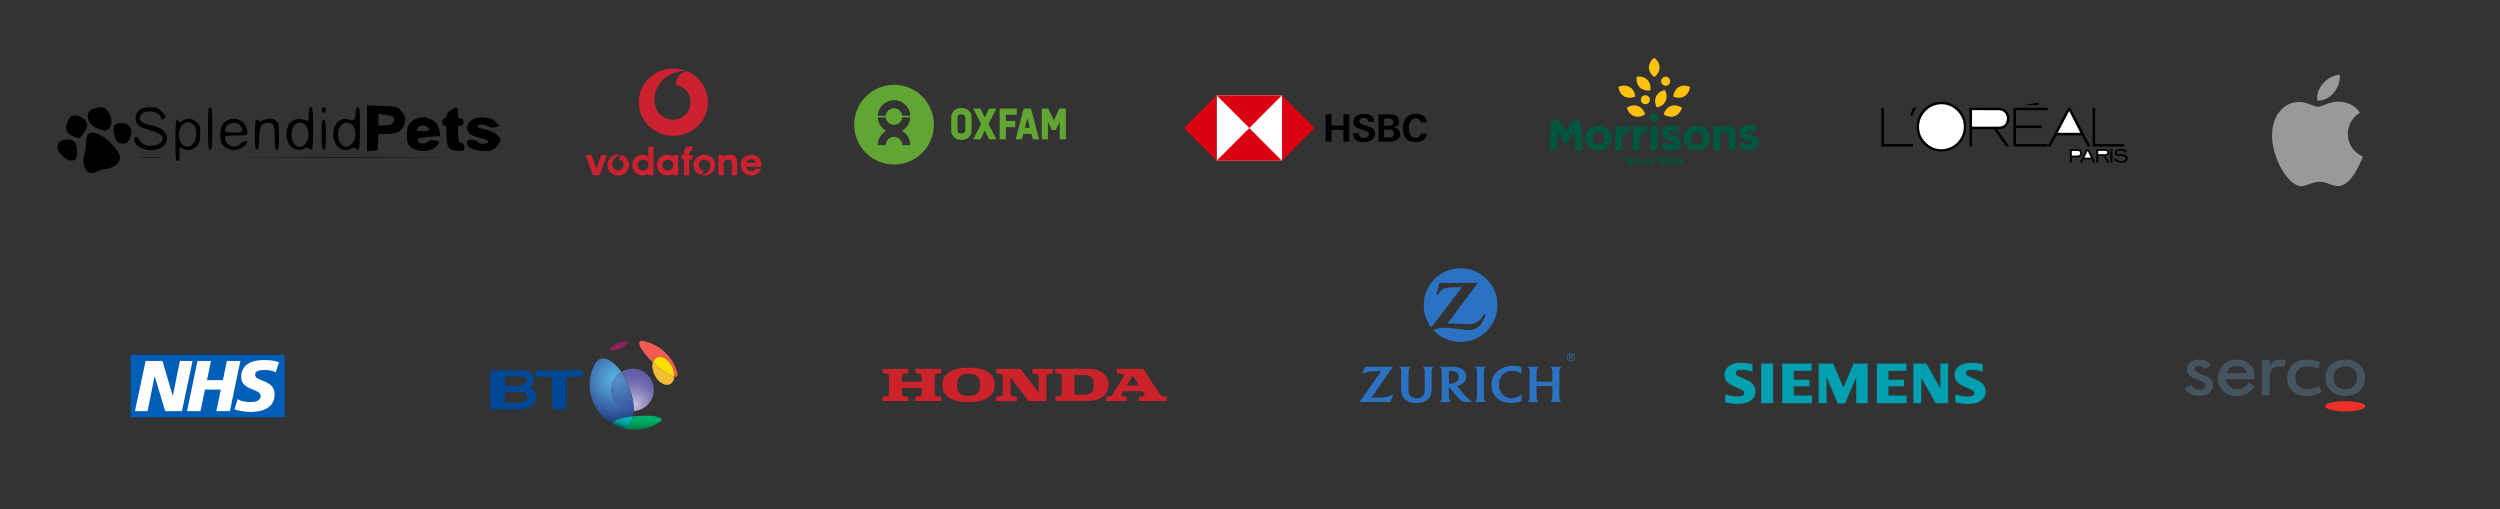 <?xml version="1.0" encoding="UTF-8"?>
<svg id="Layer_1" data-name="Layer 1" xmlns="http://www.w3.org/2000/svg" xmlns:xlink="http://www.w3.org/1999/xlink" viewBox="0 0 880.63 179.34">
  <rect x="0" y="0" width="880.63" height="179.34" fill="#333333" stroke="none"/>
  <defs>
    <style>
      .cls-1, .cls-2, .cls-3, .cls-4, .cls-5, .cls-6, .cls-7, .cls-8, .cls-9, .cls-10, .cls-11, .cls-12, .cls-13, .cls-14, .cls-15, .cls-16, .cls-17, .cls-18, .cls-19, .cls-20, .cls-21, .cls-22, .cls-23, .cls-24, .cls-25, .cls-26, .cls-27 {
        stroke-width: 0px;
      }

      .cls-1, .cls-5, .cls-11, .cls-14, .cls-22 {
        fill-rule: evenodd;
      }

      .cls-1, .cls-23 {
        fill: #fff;
      }

      .cls-2 {
        fill: url(#linear-gradient);
      }

      .cls-3 {
        fill: #61a533;
      }

      .cls-4, .cls-14 {
        fill: #000;
      }

      .cls-5 {
        fill: #cc2131;
      }

      .cls-6 {
        fill: url(#linear-gradient-5);
      }

      .cls-7 {
        fill: none;
      }

      .cls-8 {
        fill: #db0011;
      }

      .cls-9 {
        fill: #999;
      }

      .cls-10 {
        fill: #004896;
      }

      .cls-11 {
        fill: #00a0b0;
      }

      .cls-12 {
        fill: url(#linear-gradient-2);
      }

      .cls-13 {
        fill: #005eb8;
      }

      .cls-15 {
        fill: url(#radial-gradient-2);
      }

      .cls-16 {
        fill: url(#linear-gradient-3);
      }

      .cls-17 {
        fill: #00563f;
      }

      .cls-18 {
        fill: #455560;
      }

      .cls-19 {
        fill: url(#radial-gradient);
      }

      .cls-20 {
        fill: #ffc20e;
      }

      .cls-21 {
        fill: #ee3124;
      }

      .cls-22 {
        fill: #cc2229;
      }

      .cls-24 {
        fill: url(#radial-gradient-3);
      }

      .cls-25 {
        fill: url(#linear-gradient-4);
      }

      .cls-26 {
        fill: url(#radial-gradient-4);
      }

      .cls-27 {
        fill: #2b73c2;
      }
    </style>
    <linearGradient id="linear-gradient" x1="-16656.72" y1="1799.1" x2="-16654.59" y2="1799.1" gradientTransform="translate(50224.98 5519.17) scale(3 -3)" gradientUnits="userSpaceOnUse">
      <stop offset="0" stop-color="#90215c"/>
      <stop offset="0" stop-color="#96215f"/>
      <stop offset="0" stop-color="#b11f6b"/>
      <stop offset="0" stop-color="#c71d76"/>
      <stop offset="0" stop-color="#d81c7d"/>
      <stop offset="0" stop-color="#e31c83"/>
      <stop offset=".02" stop-color="#ea1b86"/>
      <stop offset=".04" stop-color="#ec1b87"/>
      <stop offset=".44" stop-color="#ec3a94"/>
    </linearGradient>
    <radialGradient id="radial-gradient" cx="-11556.73" cy="3339.07" fx="-11556.73" fy="3339.07" r="1.32" gradientTransform="translate(55113.87 15985.89) scale(4.75 -4.75)" gradientUnits="userSpaceOnUse">
      <stop offset="0" stop-color="#fff698"/>
      <stop offset=".05" stop-color="#fff383"/>
      <stop offset=".17" stop-color="#ffec5b"/>
      <stop offset=".28" stop-color="#ffe73a"/>
      <stop offset=".41" stop-color="#ffe221"/>
      <stop offset=".53" stop-color="#ffdf0e"/>
      <stop offset=".66" stop-color="#ffde04"/>
      <stop offset=".81" stop-color="#fd0"/>
      <stop offset="1" stop-color="#f2be38"/>
    </radialGradient>
    <linearGradient id="linear-gradient-2" x1="-16651.66" y1="1796.67" x2="-16649.14" y2="1796.67" gradientTransform="translate(50224.98 5519.17) scale(3 -3)" gradientUnits="userSpaceOnUse">
      <stop offset="0" stop-color="#fd0"/>
      <stop offset=".18" stop-color="#fdd804"/>
      <stop offset=".4" stop-color="#f8c910"/>
      <stop offset=".64" stop-color="#efb125"/>
      <stop offset=".88" stop-color="#e38f41"/>
      <stop offset="1" stop-color="#dd7d50"/>
    </linearGradient>
    <linearGradient id="linear-gradient-3" x1="-16661.92" y1="1801.79" x2="-16660.67" y2="1803.95" gradientTransform="translate(50224.98 5519.17) scale(3 -3)" gradientUnits="userSpaceOnUse">
      <stop offset="0" stop-color="#f05b52"/>
      <stop offset=".21" stop-color="#e84d48"/>
      <stop offset=".71" stop-color="#d72f32"/>
      <stop offset="1" stop-color="#d1232a"/>
    </linearGradient>
    <radialGradient id="radial-gradient-2" cx="-724.36" cy="1390.47" fx="-724.36" fy="1390.47" r=".44" gradientTransform="translate(18795.91 35794.3) scale(25.64 -25.64)" gradientUnits="userSpaceOnUse">
      <stop offset="0" stop-color="#ccc4e1"/>
      <stop offset=".13" stop-color="#b6aed5"/>
      <stop offset=".39" stop-color="#928cc1"/>
      <stop offset=".62" stop-color="#7873b3"/>
      <stop offset=".83" stop-color="#6863aa"/>
      <stop offset="1" stop-color="#635ea7"/>
      <stop offset="1" stop-color="#635ea7"/>
      <stop offset="1" stop-color="#635ea7"/>
    </radialGradient>
    <radialGradient id="radial-gradient-3" cx="-724.62" cy="1390.82" fx="-724.62" fy="1390.82" r=".66" gradientTransform="translate(18795.91 35794.3) scale(25.64 -25.64)" gradientUnits="userSpaceOnUse">
      <stop offset="0" stop-color="#57b0dd"/>
      <stop offset=".13" stop-color="#54a7d7"/>
      <stop offset=".33" stop-color="#4b8fc7"/>
      <stop offset=".59" stop-color="#3d67ac"/>
      <stop offset=".6" stop-color="#3d67ac"/>
      <stop offset=".92" stop-color="#1f3e78"/>
    </radialGradient>
    <radialGradient id="radial-gradient-4" cx="-724.6" cy="1390.82" fx="-724.6" fy="1390.82" r=".48" gradientTransform="translate(18795.91 35794.3) scale(25.64 -25.64)" gradientUnits="userSpaceOnUse">
      <stop offset="0" stop-color="#5593c9"/>
      <stop offset=".1" stop-color="#518cc4"/>
      <stop offset=".69" stop-color="#3e65ab"/>
      <stop offset="1" stop-color="#3756a2"/>
    </radialGradient>
    <linearGradient id="linear-gradient-4" x1="-724.3" y1="1390.1" x2="-724.3" y2="1390.31" gradientTransform="translate(18795.91 35794.3) scale(25.64 -25.64)" gradientUnits="userSpaceOnUse">
      <stop offset="0" stop-color="#00662e"/>
      <stop offset=".08" stop-color="#007238"/>
      <stop offset=".3" stop-color="#008d4f"/>
      <stop offset=".53" stop-color="#00a060"/>
      <stop offset=".76" stop-color="#00ac6a"/>
      <stop offset="1" stop-color="#00b06d"/>
    </linearGradient>
    <linearGradient id="linear-gradient-5" x1="-724.57" y1="1390.14" x2="-724.49" y2="1390.34" gradientTransform="translate(18795.91 35794.3) scale(25.64 -25.64)" gradientUnits="userSpaceOnUse">
      <stop offset=".11" stop-color="#00585b"/>
      <stop offset=".22" stop-color="#007678"/>
      <stop offset=".34" stop-color="#009091"/>
      <stop offset=".46" stop-color="#00a0a0"/>
      <stop offset=".55" stop-color="#00a6a5"/>
      <stop offset="1" stop-color="#00bac6"/>
    </linearGradient>
  </defs>
  <path class="cls-9" d="M817.99,29.78c2.58-3.4,6.16-3.42,6.16-3.42,0,0,.53,3.2-2.03,6.27-2.74,3.29-5.85,2.75-5.85,2.75,0,0-.58-2.59,1.71-5.61h.01ZM816.61,37.62c1.33,0,3.79-1.82,6.99-1.82,5.52,0,7.69,3.93,7.69,3.93,0,0-4.25,2.17-4.25,7.44,0,5.94,5.29,7.99,5.29,7.99,0,0-3.7,10.4-8.69,10.4-2.29,0-4.08-1.55-6.49-1.55s-4.91,1.6-6.5,1.6c-4.56,0-10.32-9.87-10.32-17.8s4.88-11.9,9.45-11.9c2.97,0,5.28,1.71,6.83,1.71h0Z"/>
  <g>
    <rect id="backgroundrect-2" class="cls-7" x="206.28" y="24.14" width="61.97" height="37.78"/>
    <g id="svg_1-2" data-name="svg 1-2">
      <path id="svg_2-2" data-name="svg 2-2" class="cls-5" d="M211.78,54.59l-1.68,4.87-1.72-4.87h-2.12l2.62,7.12h2.32l2.63-7.12h-2.06,0ZM224.59,58.16c0-1.06.86-1.92,1.92-1.92s1.92.86,1.92,1.92-.86,1.92-1.92,1.92h0c-1.06,0-1.92-.86-1.92-1.92ZM228.35,51.69v3.49h0c-.58-.43-1.3-.7-2.07-.7-1.97,0-3.56,1.64-3.56,3.67s1.59,3.67,3.56,3.67c.78,0,1.5-.26,2.08-.69v.59h1.83v-10.03h-1.84ZM233.29,58.16c.02-1.06.9-1.91,1.96-1.89,1.03.02,1.87.85,1.89,1.89,0,1.06-.86,1.92-1.92,1.92s-1.92-.86-1.92-1.92h-.01ZM237.05,54.6v.58h0c-.58-.44-1.3-.71-2.07-.71-1.97,0-3.56,1.64-3.56,3.67s1.59,3.67,3.56,3.67c.78,0,1.5-.26,2.08-.69v.59h1.83v-7.12h-1.84ZM243.87,54.6h-1.1v-.43c0-.45,0-1.02.72-1.02.18,0,.36.03.36.03v-1.66h-.5c-1.68.07-2.42.64-2.42,2.32v.76h-.82v1.64h.82v5.47h1.85v-5.47h1.1v-1.64h-.01ZM254.94,55.22c.52-.47,1.28-.77,2.09-.77,1.68,0,2.64,1.07,2.64,2.48v4.78h-1.89v-4.15c0-1.05-.73-1.36-1.31-1.36-.53,0-1.55.29-1.49,1.57v3.95h-1.89v-7.11h1.84v.62h.01ZM262.87,58.71c.09.89.84,1.55,1.75,1.55.72,0,1.2-.29,1.49-.8h1.98c-.32,1.11-1.56,2.36-3.4,2.36-2.21,0-3.77-1.65-3.77-3.68s1.67-3.68,3.77-3.68,3.59,1.79,3.59,3.68c0,.39-.04.57-.04.57h-5.37ZM266.28,57.34c-.16-.81-.84-1.27-1.66-1.27s-1.51.49-1.7,1.27h3.36ZM219.25,54.7c-.69.15-1.18.76-1.19,1.47v.05c1.07.23,1.61.95,1.61,1.9,0,1.07-.87,1.93-1.94,1.93s-2.07-.89-2.07-2.21c0-1.61,1.38-3.13,3.35-3.17h.15c-.45-.17-.92-.26-1.4-.26-2.11,0-3.83,1.66-3.83,3.7s1.71,3.7,3.83,3.7,3.83-1.66,3.83-3.7c0-1.54-.97-2.86-2.35-3.42h.01ZM248.11,54.45c-2.11,0-3.83,1.66-3.83,3.7,0,1.54.97,2.86,2.35,3.42.69-.15,1.18-.76,1.18-1.47v-.05c-1.07-.23-1.61-.95-1.61-1.9,0-1.07.87-1.93,1.94-1.93s2.07.89,2.07,2.21c0,1.61-1.38,3.13-3.35,3.17h-.15c.43.16.9.26,1.4.26,2.11,0,3.83-1.66,3.83-3.7s-1.71-3.7-3.83-3.7h0ZM241.9,25.05c-2.15.47-3.77,2.4-3.77,4.71,0,.05,0,.11,0,.16,3.4.73,5.12,3.04,5.12,6.09,0,3.42-2.78,6.2-6.18,6.2s-6.57-2.86-6.57-7.09c0-5.17,4.4-10.02,10.66-10.17h.48c-1.42-.54-2.93-.82-4.45-.82-6.73,0-12.18,5.31-12.18,11.87s5.45,11.87,12.18,11.87,12.18-5.31,12.18-11.87c0-4.93-3.09-9.17-7.48-10.96h0Z"/>
    </g>
  </g>
  <g>
    <path id="circle" class="cls-3" d="M328.97,43.91c0,7.76-6.29,14.04-14.04,14.04s-14.04-6.29-14.04-14.04,6.29-14.04,14.04-14.04h0c7.75,0,14.04,6.29,14.04,14.04M309.33,40.76h2.56c.08,0,.14-.07.14-.14.24-1.59,1.72-2.69,3.32-2.46,1.27.19,2.27,1.19,2.46,2.46,0,.08.07.14.15.14h2.55c.08,0,.14-.06.14-.14h0c-.24-3.17-3-5.54-6.16-5.31-2.84.21-5.1,2.47-5.31,5.31,0,.08.06.14.14.14M317.68,46.09c1.71-.93,2.83-2.67,2.98-4.61,0-.08-.06-.14-.14-.14h-2.57c-.08,0-.14.06-.14.14-.24,1.59-1.72,2.69-3.32,2.46-1.27-.19-2.27-1.19-2.46-2.46,0-.08-.07-.14-.14-.14h-2.56c-.08,0-.14.06-.14.14.15,1.94,1.27,3.68,2.98,4.61-1.8.98-2.94,2.85-2.99,4.9,0,.08.06.14.14.14h2.55c.07,0,.13-.07.13-.14.08-1.61,1.44-2.85,3.05-2.78,1.5.07,2.7,1.27,2.78,2.78,0,.08.06.14.14.14h2.55c.08,0,.14-.06.14-.14-.05-2.05-1.19-3.92-2.98-4.9"/>
    <path id="oxfam" class="cls-3" d="M369.23,38.23h-2.26v10.86h2.16v-6.18l1.39,2.89h1.38l1.39-2.88v6.17h2.16v-10.86h-2.29l-1.94,4.18-1.97-4.18h-.02ZM348.44,38.23l-1.54,3.16-1.54-3.16h-2.55l2.81,5.42-2.83,5.44h2.58l1.53-3.16,1.53,3.16h2.58l-2.83-5.44,2.81-5.42s-2.55,0-2.55,0ZM361.91,41.62l.88,3.42h-1.78s.9-3.42.9-3.42ZM363.84,49.09h2.2l-2.88-10.86h-2.58l-2.83,10.86h2.21l.5-1.92h2.88l.49,1.92h0ZM357.63,44.81v-2.2h-3.28v-2.18h3.82v-2.21h-6.04v10.86h2.2v-4.28h3.3ZM340.02,45.95c0,.84-.86,1.12-1.37,1.12s-1.37-.28-1.37-1.12v-4.58c0-.84.86-1.12,1.37-1.12s1.37.28,1.37,1.12c0,0,0,4.58,0,4.58ZM338.66,38.03c-2.44,0-3.58,1.72-3.58,3.17v4.92c0,1.46,1.13,3.17,3.58,3.17s3.57-1.72,3.57-3.17v-4.92c0-1.45-1.13-3.17-3.57-3.17"/>
  </g>
  <g>
    <path class="cls-23" d="M428.55,33.56h23.03v23.03h-23.03v-23.03Z"/>
    <g>
      <path class="cls-8" d="M463.1,45.11l-11.52-11.54v23.06s11.52-11.52,11.52-11.52ZM440.07,45.11l11.52-11.54h-23.03l11.52,11.54h0Z"/>
      <path class="cls-8" d="M417.01,45.11l11.54,11.52v-23.06l-11.54,11.54ZM440.07,45.11l-11.52,11.52h23.03l-11.52-11.52h0Z"/>
    </g>
    <path class="cls-4" d="M473.21,45.78h-4.17v4.12h-2.09v-9.65h2.09v3.96h4.17v-3.96h2.09v9.65h-2.09v-4.12ZM480.34,50.09c-2.09,0-3.79-.84-3.82-3.14h2.09c.03,1.03.62,1.65,1.76,1.65.84,0,1.82-.43,1.82-1.38,0-.76-.65-.98-1.73-1.3l-.7-.19c-1.52-.43-3.04-1.03-3.04-2.76,0-2.14,2.01-2.87,3.82-2.87s3.5.65,3.52,2.79h-2.09c-.08-.87-.6-1.38-1.57-1.38-.79,0-1.54.41-1.54,1.27,0,.7.65.92,2.01,1.35l.81.24c1.65.51,2.71,1.08,2.71,2.71-.03,2.17-2.14,3.01-4.04,3.01h0ZM485.54,40.28h3.36c.62-.03,1.27,0,1.9.11,1.17.27,2.06,1.03,2.06,2.33s-.79,1.87-1.92,2.17c1.3.24,2.28.89,2.28,2.33,0,2.2-2.17,2.68-3.85,2.68h-3.79l-.03-9.62h0ZM488.9,44.29c.92,0,1.87-.19,1.87-1.3,0-1-.87-1.27-1.73-1.27h-1.46v2.57h1.33,0ZM489.09,48.47c.98,0,1.92-.22,1.92-1.41s-.81-1.41-1.82-1.41h-1.65v2.82h1.55ZM498.63,50.09c-3.12,0-4.5-1.98-4.5-4.93s1.54-5.09,4.61-5.09c1.92,0,3.79.87,3.85,3.04h-2.17c-.11-.98-.76-1.46-1.68-1.46-1.9,0-2.47,2.03-2.47,3.58s.57,3.33,2.38,3.33c.95,0,1.65-.51,1.79-1.49h2.17c-.22,2.22-1.98,3.04-3.98,3.04h0v-.02Z"/>
  </g>
  <g>
    <rect id="backgroundrect-3" class="cls-7" x="662.71" y="35.86" width="86.94" height="21.38"/>
    <g id="svg_1-3" data-name="svg 1-3">
      <path id="svg_2-3" data-name="svg 2-3" class="cls-14" d="M691.4,40.2c1.6,2.57,1.56,6.55-.14,9.06-1.99,3.14-5.45,4.64-9.11,3.97-2.91-.48-5.81-3.07-6.61-5.95-1.09-3.59.08-7.35,3.07-9.68,2.33-1.86,6.13-2.31,8.85-.97,1.54.66,3.11,2.05,3.94,3.56h0ZM718.09,37.04h-5.29l5.26-.94h.03v.94h0Z"/>
      <path id="svg_3" data-name="svg 3" class="cls-1" d="M690.86,40.97c1.34,2.25,1.16,5.72-.29,7.87-1.81,2.78-4.86,4.18-8.14,3.61-2.79-.44-5.56-3.01-6.19-5.78-.85-3.31.41-6.54,3.16-8.53,2.11-1.6,5.54-1.92,7.91-.63,1.43.68,2.82,2.05,3.55,3.47h0Z"/>
      <path id="svg_4" data-name="svg 4" class="cls-14" d="M663.63,50.75h10.22v.87h-11.15v-13.68h.92v12.81h.01ZM673.61,40.75h-.77c.32-.92.71-1.88,1.07-2.82h1.1l-1.4,2.82h0ZM704.18,37.94c1.33,0,2.67.75,3.28,2.03.68,1.3.5,3.17-.44,4.29-.91,1.06-2.18,1.26-3.53,1.24l4.3,6.11h-1.12l-4.32-6.11h-7.7v6.11h-.91v-13.67s10.44,0,10.44,0ZM721.26,38.79h-11.12v5.42h9.08v.91h-9.08v5.63h11.12c0,.27-.03.59,0,.87l7.24-13.68h.8l7.08,13.68h-1l-2.14-3.95h-8.85l-2.16,3.95h-13.03v-13.68h12.05v.86h.01ZM738.03,50.75h10.21v.87h-11.13v-13.68h.92v12.81Z"/>
      <path id="svg_5" data-name="svg 5" class="cls-1" d="M704.24,38.81c1.01.05,2.01.69,2.42,1.65.47,1.06.35,2.48-.42,3.34-.59.65-1.37.8-2.2.83h-9.38v-5.83l9.59.02h-.01ZM724.84,46.77l4.03-7.69,3.93,7.69h-7.96Z"/>
      <path id="svg_6" data-name="svg 6" class="cls-14" d="M749.26,53.44l-.51.27c-.65-.7-1.68-.79-2.57-.56-.24.08-.56.24-.6.53-.01.14,0,.27.09.36.65.47,1.62.18,2.4.33.53.11,1.09.38,1.36.91.14.33.14.85-.06,1.15-.71.99-2.13,1.03-3.25.74-.59-.17-1.21-.56-1.51-1.15l.6-.27c.65.94,1.84,1.16,2.9.86.26-.08.54-.26.65-.53.08-.24.08-.51-.06-.68-.63-.6-1.62-.38-2.45-.48-.48-.06-1-.14-1.25-.6-.17-.39-.12-.92.18-1.22.85-.8,2.37-.76,3.35-.27.28.16.54.33.72.62h.01ZM732.08,52.59c.49,0,1.01.36,1.25.84.2.47.12,1.09-.24,1.45-.35.36-.76.51-1.31.51h-1.98v1.83h-.67v-4.63h2.95,0ZM738.1,57.22h-.77l-.54-1.1h-2.87l-.56,1.1h-.73l2.33-4.64h.83l2.31,4.64h0ZM741.77,52.59c.41,0,.79.22,1.03.6.15.27.23.68.11,1-.18.52-.76.7-1.25.74.44.76.95,1.53,1.43,2.29h-.75l-1.48-2.29h-1.75v2.29h-.68v-4.63h3.35-.01ZM744.11,57.22h-.7v-4.64h.7v4.64Z"/>
      <path id="svg_7" data-name="svg 7" class="cls-1" d="M732,53.16c.28,0,.59.19.71.48.11.27.08.65-.14.88-.18.18-.36.28-.65.28h-2.13v-1.63h2.21ZM736.53,55.54h-2.34l1.18-2.39c.41.77.79,1.59,1.16,2.39h0ZM741.77,53.16c.19,0,.45.13.53.37.06.2.01.42-.12.57-.18.17-.42.21-.65.21h-2.43v-1.16h2.67Z"/>
    </g>
  </g>
  <g>
    <path class="cls-2" d="M221.2,120.6c.2.54-1.09,1.49-2.85,2.17-1.76.68-3.32.81-3.53.34-.2-.47,1.09-1.49,2.85-2.17,1.76-.68,3.32-.81,3.53-.34Z"/>
    <path class="cls-19" d="M237.54,132.67c-.07,1.22-.61,2.17-1.49,2.64-1.7.88-4.14-.54-5.43-3.19-.81-1.56-1.02-3.26-.68-4.48l.41.41c2.85,2.58,5.7,4.34,7.19,4.61h0Z"/>
    <path class="cls-12" d="M237.54,132.67c-1.56-.27-4.34-2.03-7.12-4.61l-.41-.41c.2-.81.68-1.42,1.36-1.76,1.7-.88,4.14.54,5.43,3.19.61,1.22.81,2.51.75,3.59h0Z"/>
    <path class="cls-16" d="M237.54,132.67c.07-1.09-.2-2.37-.81-3.59-1.29-2.58-3.73-4-5.43-3.19-.68.34-1.09.95-1.36,1.76-3.39-3.26-5.43-6.44-4.61-7.32.27-.27.61-.34,1.02-.27,5.9,1.09,10.72,5.56,12.27,11.33.14.47.14.88-.07,1.09-.2.2-.54.27-1.02.2h0Z"/>
    <path class="cls-15" d="M223.23,144.81c3.93-.2,7.05-3.46,7.05-7.46,0-4.11-3.31-7.45-7.42-7.46h-.04c-1.42,0-2.78.41-3.93,1.15.75,1.02,1.42,2.24,2.03,3.66,1.22,2.85,2.51,6.78,2.31,10.1h0Z"/>
    <path class="cls-24" d="M217.67,147.66c1.22-.47,3.19-.81,5.29-1.02.07-.27.14-.54.14-.81.07-.34.07-.68.14-1.09h-.41c-4.11,0-7.45-3.31-7.46-7.42v-.04c0-2.64,1.42-5.02,3.53-6.31-1.63-2.31-3.32-3.53-4.14-4-1.49-.88-3.87-1.49-5.36,1.49-1.09,2.1-1.7,4.54-1.7,7.05,0,6.31,3.66,11.66,8.95,14.24-1.09-.47-1.49-1.15,1.02-2.1h0Z"/>
    <path class="cls-26" d="M215.37,137.35c0,4.11,3.31,7.45,7.42,7.46h.45c.2-3.32-1.09-7.26-2.31-10.17-.61-1.42-1.36-2.64-2.03-3.66-2.1,1.36-3.53,3.73-3.53,6.37Z"/>
    <path class="cls-25" d="M230.42,146.58c-1.76-.27-4.75-.2-7.46.07-1.02,4.48-3.73,4.27-5.29,3.66-.34-.14-.68-.27-1.02-.47,2.03,1.02,4.41,1.56,6.85,1.56,3.32,0,6.44-1.02,8.95-2.78,1.02-.68,1.15-1.49-2.03-2.03h0Z"/>
    <path class="cls-6" d="M222.96,146.64c-2.1.2-4.14.61-5.29,1.02-2.51.95-2.1,1.63-1.02,2.17.34.14.68.34,1.02.47,1.56.61,4.27.81,5.29-3.66h0Z"/>
    <path class="cls-10" d="M186.61,136.61c2.58-1.56,2.1-6.17-2.58-6.17h-9.97c-.75,0-1.42.61-1.42,1.42v10.92c0,.75.61,1.42,1.42,1.42h8.68c6.92,0,7.8-6.17,3.87-7.6h0ZM177.87,132.61h5.36c3.05,0,2.92,3.32-.41,3.32h-4.95v-3.32h0ZM182.21,141.9h-4.34v-3.8h5.56c3.12,0,3.19,3.8-1.22,3.8ZM204.18,130.44h-14.51c-.61,0-1.29.54-1.29,1.15s.68,1.15,1.29,1.15h4.81v10.04c0,.75.61,1.42,1.42,1.42h2.24c.81,0,1.42-.68,1.42-1.42v-10.04h4.61c.61,0,1.29-.54,1.29-1.15s-.68-1.15-1.29-1.15h0Z"/>
  </g>
  <g>
    <rect id="backgroundrect-4" class="cls-7" x="310.88" y="129.49" width="100.28" height="11.97"/>
    <g id="svg_1-4" data-name="svg 1-4">
      <path id="svg_2-4" data-name="svg 2-4" class="cls-22" d="M341.2,141.67c-6.4,0-9.26-2.47-9.26-6.13s2.86-6.04,9.26-6.04,9.24,2.48,9.24,6.04-2.85,6.13-9.24,6.13ZM383.1,141.22h-11.35v-1.5s1.15-.14,1.62-.2.65-.46.65-.9v-6.04c0-.52-.24-.81-.74-.89-.51-.07-1.55-.18-1.55-.18v-1.59h11.37c5.16,0,7.39,2.51,7.39,5.5,0,3.32-2.23,5.79-7.39,5.79h0ZM350.94,141.26v-1.55s1.36-.15,1.57-.19c.51-.09.7-.43.7-.96v-5.91c0-.58-.25-.9-.8-.96-.18-.02-1.46-.17-1.46-.17v-1.59h8c.43,0,.72.21.95.5.05.06,5.98,7.9,5.98,7.9v-5.6c0-.53-.19-.93-.73-1-.17-.02-1.53-.18-1.53-.18v-1.6h7.25v1.59s-1.27.14-1.54.18c-.62.1-.73.52-.73.97v8.6h-5.69c-.38,0-.75-.17-.96-.43-.13-.17-6.01-7.95-6.01-7.95v5.77c0,.52.26.84.72.9s1.55.18,1.55.18v1.55h-7.25l-.02-.05ZM310.89,141.26v-1.51s.92-.11,1.5-.18c.57-.07.77-.44.77-1.09v-5.75c0-.58-.14-.98-.75-1.07-.21-.03-1.51-.18-1.51-.18v-1.55h9.07v1.54s-1.36.15-1.54.18c-.46.06-.72.36-.73,1.01v1.8h6.99v-1.76c0-.56-.17-.99-.69-1.06s-1.58-.19-1.58-.19v-1.53h9.07v1.55s-1.09.13-1.57.19-.7.43-.7,1.03v5.9c0,.65.37.89.66.93s1.61.18,1.61.18v1.55h-9.07v-1.55s1.39-.15,1.56-.19c.62-.12.7-.55.7-1.06v-1.73h-6.99v1.82c0,.76.36.98.71,1.03.44.06,1.55.18,1.55.18v1.51h-9.07.01ZM385.28,135.58c0-2.85-1.15-3.49-3.91-3.49h-2.9v6.93h2.9c2.76,0,3.91-.57,3.91-3.45h0ZM345.23,135.57c0-2.94-1.47-3.91-4.04-3.91s-4.04.97-4.04,3.91,1.47,3.93,4.04,3.93,4.04-.95,4.04-3.93ZM396.85,141.26h-7.25v-1.55l1.54-.2c.54-.07.76-.5.82-.6s3.54-5.73,3.84-6.23-.02-.89-.41-.96c-.28-.05-2.01-.23-2.01-.23v-1.57h8.85c.55.02.9.64.9.64l5.08,7.78c.41.63.72,1.09,1.23,1.16.5.07,1.58.2,1.58.2v1.56h-9.79v-1.54s.65-.09,1.24-.16c.59-.08,1.09-.33.6-1.05s-.48-.71-.48-.71l-6.95.02s-.22.32-.55.85c-.34.52.02.85.52.91l1.24.15v1.54h0ZM396.9,135.77l4.37.02-2.21-3.5-2.16,3.48Z"/>
    </g>
  </g>
  <g>
    <rect class="cls-13" x="46.01" y="125.01" width="54.3" height="21.98"/>
    <g>
      <path class="cls-23" d="M51.31,127.13h5.91l3.62,12.27h.05l2.48-12.27h4.46l-3.75,17.69h-5.88l-3.7-12.24h-.05l-2.46,12.24h-4.46l3.77-17.69h0Z"/>
      <path class="cls-23" d="M69.58,127.13h4.74l-1.4,6.77h5.6l1.4-6.77h4.74l-3.68,17.69h-4.77l1.57-7.58h-5.58l-1.57,7.58h-4.74l3.67-17.69h.02Z"/>
      <path class="cls-23" d="M97.14,131.13c-1.22-.56-2.54-.84-3.88-.81-1.87,0-3.4.28-3.4,1.7,0,2.51,6.87,1.57,6.87,6.94,0,4.89-4.54,6.16-8.64,6.16-1.87-.04-3.72-.35-5.49-.91l1.1-3.6c.94.61,2.81,1.02,4.36,1.02s3.77-.28,3.77-2.1c0-2.84-6.87-1.77-6.87-6.77,0-4.56,4.01-5.93,7.88-5.93,2.2,0,4.23.23,5.42.79l-1.13,3.53v-.02Z"/>
    </g>
  </g>
  <g>
    <path class="cls-27" d="M514.49,94.5c-7.18,0-12.99,5.82-12.99,12.99,0,2.96.99,5.69,2.66,7.88l10.8-14.19h-2.31c-1.23,0-2.38.08-3.22.25-.5.1-.95.28-1.32.54-.43.3-.97.94-1.32,1.58-.04.07-.1.18-.17.33l-.63-.14,1.05-4.08h13.53l-10.76,14.37c.7-.06.98-.08,1.55-.08.43,0,1.09.03,1.99.08l1.91.11c.69.05,1.26.06,1.7.06.99,0,1.63-.07,2.26-.28.5-.16.96-.38,1.39-.67.76-.52,1.48-1.36,1.92-2.2.05-.08.11-.21.19-.38l.57.15c-.18.71-.28.98-.57,1.62-.58,1.29-1.23,2.15-2.13,2.81-.92.68-1.94,1.02-3.14,1.04h-.18c-.9,0-1.59-.07-3.72-.4-2.17-.33-3.28-.45-4.37-.45-.73,0-1.41.06-2.12.17-.94.16-1.3.26-2.15.64,2.37,2.59,5.78,4.22,9.57,4.22,7.18,0,13-5.81,13-13s-5.82-12.98-13-12.98"/>
    <path class="cls-27" d="M522.71,131.48c0-.83.02-1.06.13-1.4.04-.13.1-.26.18-.39.13-.21.22-.31.47-.52h-3.99c.26.22.34.31.46.49.08.13.15.26.19.41.09.3.12.6.13,1.34v8.19c0,.44-.08.9-.2,1.2-.05.13-.12.25-.2.36-.09.14-.16.21-.38.44h3.94c-.19-.17-.26-.24-.38-.44-.08-.12-.15-.25-.2-.38-.11-.28-.17-.7-.17-1.09v-8.22"/>
    <path class="cls-27" d="M549.26,131.48c0-.55.04-.97.14-1.32.04-.16.11-.31.2-.46.13-.21.23-.31.49-.52h-4.05c.24.2.32.28.45.51.09.14.16.29.21.43.09.29.13.66.13,1.31v3.02h-5.57v-2.27c0-.69,0-1.14.03-1.47.02-.2.05-.38.1-.54.08-.27.31-.64.51-.85.03-.03.08-.08.14-.13h-3.98c.24.24.3.32.41.48.09.13.16.27.22.42.1.31.12.49.13,1.32v7.6c.01.69,0,.99-.04,1.31-.02.16-.07.32-.12.49-.1.27-.25.48-.48.69-.03.03-.07.07-.14.12h3.94c-.17-.18-.23-.25-.33-.41-.07-.12-.14-.25-.2-.39-.13-.33-.16-.56-.18-1.09v-3.75h5.57v3.03c0,.67,0,.91-.06,1.26-.02.19-.06.37-.13.54-.09.23-.23.44-.45.65-.04.03-.09.09-.17.15h3.97c-.16-.16-.22-.23-.33-.38-.1-.14-.17-.27-.23-.41-.12-.29-.15-.51-.16-1.12v-8.21"/>
    <path class="cls-27" d="M512.77,134.66c-.44.26-.9.41-1.56.5-.25.04-.47.06-.65.06h-.2v-4.6h.33c.61,0,1.2.07,1.67.2.31.09.61.25.85.45.42.36.64.88.64,1.53,0,.56-.16,1.04-.49,1.4-.15.17-.35.33-.58.47h0ZM517.51,140.75c-.44-.42-.83-.81-1.41-1.44-.37-.4-.67-.74-.91-1.01l-1.93-2.27c.24-.07.34-.1.55-.19.63-.25,1.1-.52,1.53-.89.49-.41.79-.86.98-1.42.11-.31.15-.64.15-.96,0-.76-.28-1.46-.84-2.04-.51-.54-1.22-.93-2.02-1.12-.56-.13-1.14-.19-2.12-.22-.37,0-.76,0-1.15,0h-3.21c.22.2.3.29.41.47.09.14.17.3.22.45.08.28.12.67.12,1.32v8.15c0,.59-.04.93-.14,1.2-.06.14-.13.27-.21.39-.12.15-.19.22-.42.43h3.95c-.18-.19-.23-.25-.34-.4-.09-.12-.16-.25-.21-.38-.11-.28-.16-.57-.16-1.15v-3.42l2.3,2.76c.11.13.28.33.51.6.27.3.47.53.61.67.44.46.87.79,1.28,1.02.36.19.7.27,1.23.29h2.21c-.21-.16-.29-.23-.45-.37-.17-.15-.35-.31-.53-.49"/>
    <path class="cls-27" d="M534.63,139.82c-.75.32-1.43.46-2.17.46-1.29,0-2.39-.46-3.2-1.34-.81-.87-1.24-2.08-1.24-3.44s.4-2.51,1.12-3.35c.31-.37.69-.68,1.13-.92.7-.39,1.52-.6,2.41-.6.76,0,1.49.15,2.23.45.46.19.63.28,1.02.56v-2.34c-.31-.1-.43-.13-.75-.2-.72-.15-1.41-.22-2.19-.22-1.33,0-2.49.21-3.54.66-.63.26-1.2.61-1.71,1.01-1.53,1.23-2.36,3.02-2.36,5.08s.8,3.72,2.27,4.88c1.21.96,2.77,1.44,4.64,1.44,1.17,0,2.26-.17,3.49-.56.05,0,.11-.04.2-.06v-2.26c-.3.2-.4.26-.58.37-.24.14-.49.27-.76.38"/>
    <path class="cls-27" d="M501.59,129.67c.08.13.14.27.18.42.09.3.11.6.11,1.3v4.72c0,1.01-.03,1.62-.11,2.11-.05.33-.16.64-.32.91-.3.51-.86.89-1.53,1.06-.27.07-.56.1-.88.1-1.07,0-1.98-.4-2.43-1.05-.34-.51-.44-.99-.45-2.27v-4.77c0-.73,0-1.07.03-1.44.01-.22.04-.41.09-.57.09-.29.3-.67.5-.9.03-.03.06-.06.11-.11h-4.04c.25.21.33.3.45.5.08.14.14.28.18.43.05.19.08.38.08.57v5.05c0,1.32,0,1.66.05,2.19.07.91.35,1.63.87,2.29.94,1.18,2.45,1.8,4.38,1.8.92,0,1.82-.14,2.5-.39.72-.27,1.38-.71,1.85-1.23.57-.64.91-1.44,1-2.42.06-.57.09-1.25.09-2.22v-4.42c-.01-.53.02-.85.1-1.13.04-.18.12-.35.21-.5.13-.21.22-.31.49-.52h-3.96c.24.19.32.28.45.48"/>
    <path class="cls-27" d="M487.96,139.86c-.55.1-1.18.16-1.95.18h-2.89l7.53-10.86h-9.77l-1.2,2.65c.4-.21.56-.29.91-.43.56-.22,1.17-.4,1.76-.5.51-.09.99-.13,1.75-.15.34,0,.67-.02.97-.02h1.45l-7.6,10.87h10.75l1.24-2.83c-.43.25-.58.33-.91.48-.63.29-1.31.49-2.01.61"/>
    <path class="cls-27" d="M553.38,125.82h-.34v-.47h.32c.22,0,.38.04.38.24,0,.16-.11.24-.36.24h0ZM553.98,125.57c0-.39-.27-.45-.7-.45h-.45v1.49h.22v-.58h.43l.31.58h.25l-.34-.63c.19-.08.28-.24.28-.4"/>
    <path class="cls-27" d="M553.36,127.11c-.66,0-1.18-.49-1.18-1.2s.52-1.2,1.18-1.2,1.17.48,1.17,1.2-.5,1.2-1.17,1.2ZM553.36,124.5c-.78,0-1.41.57-1.41,1.41s.63,1.4,1.41,1.4,1.4-.56,1.4-1.4-.63-1.41-1.4-1.41"/>
  </g>
  <g id="svg_1-5" data-name="svg 1-5">
    <path id="svg_2-5" data-name="svg 2-5" class="cls-11" d="M617.32,128.28v2.68c-1.28-.45-2.67-.71-3.79-.71-1.38,0-2.14.42-2.14,1.17,0,.48.34.8,1.3,1.23l2.59,1.16c2.07.93,3.11,2.28,3.11,4.05,0,2.72-2.35,4.43-6.08,4.43-1.36,0-2.93-.19-4.6-.57v-2.77c1.65.45,3.17.69,4.34.69,1.54,0,2.37-.43,2.37-1.23,0-.48-.32-.83-1.06-1.16l-2.83-1.26c-2.1-.94-3.07-2.2-3.07-3.99,0-2.57,2.27-4.22,5.83-4.22,1.25,0,2.78.19,4.04.5h-.01ZM620.4,128.06h4.18v13.96h-4.18v-13.96ZM638.17,128.06v2.56h-6.31v3.15h5.51v2.31h-5.51v3.26h6.39v2.68h-10.46v-13.96h10.38ZM657.92,128.06v13.96h-4.05v-9.19l-3.96,9.3h-2.56l-3.94-9.3v9.19h-2.79v-13.96h5.11l3.61,8.49,3.59-8.49h4.99ZM671.53,128.06v2.56h-6.32v3.15h5.51v2.31h-5.51v3.26h6.39v2.68h-10.47v-13.96h10.4ZM686.26,128.06v13.96h-4.46l-5.02-8.95v8.95h-2.79v-13.96h4.58l4.92,8.83v-8.83h2.78-.01ZM698.39,128.28v2.68c-1.27-.44-2.67-.71-3.77-.71-1.4,0-2.16.41-2.16,1.17,0,.49.31.79,1.31,1.24l2.57,1.16c2.08.94,3.11,2.28,3.11,4.07,0,2.7-2.36,4.42-6.08,4.42-1.36,0-2.94-.2-4.61-.57v-2.77c1.65.45,3.16.69,4.33.69,1.53,0,2.38-.43,2.38-1.2,0-.51-.3-.84-1.07-1.19l-2.82-1.26c-2.11-.94-3.07-2.19-3.07-3.99,0-2.57,2.27-4.22,5.82-4.22,1.25,0,2.79.19,4.05.5h0v-.02Z"/>
  </g>
  <g>
    <path class="cls-21" d="M833.16,143.1c0,1.01-3.16,1.83-7.05,1.83s-7.05-.82-7.05-1.83,3.16-1.78,7.05-1.78,7.05.76,7.05,1.78"/>
    <path class="cls-18" d="M805.25,127.03l-.69,2.23c-.43-.14-1.17-.24-1.74-.24-1.99,0-3.34,1.14-3.34,4.24v6.02h-2.75v-12.42h2.75v1.87c.72-1.19,2-2.09,3.88-2.09.69,0,1.4.15,1.89.4"/>
    <path class="cls-18" d="M817.93,138.04c-1.67.99-3.46,1.46-5.36,1.46-4.17,0-6.95-2.54-6.95-6.31s2.83-6.54,7.09-6.54c1.82,0,3.37.4,4.54,1.04l-.6,2.28c-1.14-.56-2.38-.91-3.71-.91-2.9,0-4.42,1.68-4.42,3.96s1.56,4.07,4.34,4.07c1.42,0,2.95-.48,3.95-1.11"/>
    <path class="cls-18" d="M788.02,137.15c1.81,0,3.14-.89,4.19-2.41l2,1.34c-1.33,2.24-3.56,3.43-6.37,3.43-3.96,0-6.53-2.39-6.53-6.55,0-3.39,2.73-6.31,6.65-6.31s6.2,2.6,6.2,6.26v.67h-10c.3,2.33,1.77,3.58,3.86,3.58M791.35,131.45c-.2-1.56-1.59-2.51-3.44-2.51s-3.1.97-3.58,2.51h7.02Z"/>
    <path class="cls-18" d="M826.12,139.5c4.03,0,7-2.66,7-6.43s-2.97-6.43-7-6.43-7.01,2.66-7.01,6.43,2.97,6.43,7.01,6.43M826.12,137.12c-2.52,0-4.2-1.73-4.2-4.05s1.68-4.05,4.2-4.05,4.2,1.73,4.2,4.05-1.68,4.05-4.2,4.05Z"/>
    <path class="cls-18" d="M779.59,135.65c0,2.03-1.62,3.85-4.89,3.85-2.37,0-4.44-1.16-5.13-2.84l2.5-.93c.54,1.07,1.57,1.58,2.59,1.58,1.39,0,2.2-.71,2.2-1.47,0-2.35-6.5-1.79-6.5-5.69,0-1.89,1.6-3.51,4.35-3.51,1.87,0,3.34.73,4.04,2.24l-2.38,1.05c-.34-.7-.98-1.09-1.77-1.09-.97,0-1.5.45-1.5,1.07,0,2.05,6.48,1.95,6.48,5.74"/>
  </g>
  <g>
    <path class="cls-4" d="M129.28,45.16v8.1l1.9-.15,1.85-.15.15-2.9.15-2.85h2.7c3.3,0,5.1-.75,6.05-2.55,1.05-2.1.85-3.75-.75-5.55-1.45-1.6-1.5-1.6-6.75-1.8l-5.3-.2v8.05h0ZM138.33,41.01c.65.4.55,1.9-.15,2.6-.35.35-1.55.6-2.75.6h-2.15v-4.15l2.3.35c1.25.15,2.5.4,2.75.6h0Z"/>
    <path class="cls-4" d="M32.98,38.26c-2.55.7-2.75,4-.4,6,1.25,1.05,4.05,2,5,1.6,1.8-.65,2.25-3.85.85-6.05-1.45-2.25-2.25-2.5-5.45-1.55Z"/>
    <path class="cls-4" d="M50.28,38.06c-1.55.6-2.5,1.85-2.5,3.4,0,2.35.95,3.25,4.75,4.3,4.45,1.2,5.85,2.85,3.9,4.55-2.1,1.8-6.25,1.3-7.25-.9-.6-1.35-1.9-1.65-1.9-.4,0,3.6,7.1,5.3,10.2,2.45,2.85-2.65,1.05-6.2-3.65-7.2-3.4-.7-4.55-1.35-4.55-2.55,0-1.5,1.4-2.5,3.55-2.5,1.9,0,3.95,1.3,3.95,2.5,0,.25.35.35.75.2,1.1-.45.95-1.1-.7-2.75-1.2-1.15-1.9-1.45-3.65-1.4-1.2,0-2.5.15-2.9.3Z"/>
    <path class="cls-4" d="M73.28,45.21c0,6.35.1,7.5.75,7.5s.75-1.15.75-7.5-.1-7.5-.75-7.5-.75,1.15-.75,7.5Z"/>
    <path class="cls-4" d="M108.78,40.26c0,2.25-.1,2.5-.85,2.2-3.1-1.3-5.75-.3-6.65,2.5-1.6,4.8,2.05,9.4,5.85,7.4.9-.45,1.45-.55,1.55-.2.1.3.5.55.9.55.55,0,.7-1.35.7-7.5s-.1-7.5-.75-7.5c-.55,0-.75.6-.75,2.55ZM107.08,43.61c1.85,1.2,2.2,4.8.65,6.8-2.1,2.7-5,1.05-5.05-2.9-.05-3.3,2.25-5.35,4.4-3.9Z"/>
    <path class="cls-4" d="M113.28,38.71c0,.55.35,1,.75,1s.75-.45.75-1-.35-1-.75-1-.75.45-.75,1Z"/>
    <path class="cls-4" d="M125.28,40.21c0,1.83-.73,2.48-2.2,1.95-2.25-.8-4.15.1-5.15,2.4-2,4.9,1.65,9.9,5.7,7.8.9-.45,1.45-.55,1.55-.2.1.3.5.55.9.55.55,0,.7-1.35.7-7.5s-.1-7.5-.75-7.5c-.55,0-.75.6-.75,2.5ZM123.58,43.61c1.85,1.2,2.2,4.8.65,6.8-2.1,2.65-5.05,1-5.15-2.9-.05-3.25,2.35-5.35,4.5-3.9Z"/>
    <path class="cls-4" d="M158.93,38.71c-1,.6-1.65,1.4-1.65,2,0,.55-.35,1-.75,1-.45,0-.75.45-.75,1.25s.3,1.25.75,1.25c.6,0,.75.7.75,3.1,0,4.45.7,5.6,3.45,5.8,1.2.1,2.35,0,2.6-.25.7-.7-.1-2.7-1-2.55-.65.15-.85-.4-.95-3-.15-2.85-.05-3.1.9-3.1.75,0,1-.3,1-1.25,0-.9-.25-1.25-1-1.25-.85,0-1-.35-1-2,0-2.3-.15-2.35-2.35-1Z"/>
    <path class="cls-4" d="M24.08,42.31c-1.45,2.85-.95,4.6,1.55,5.65,1,.4,1.95.75,2.2.75.65,0,2.95-3.6,2.95-4.65,0-1.55-2.25-3.35-4.2-3.35-1.45,0-1.85.25-2.5,1.6Z"/>
    <path class="cls-4" d="M146.48,41.91c-.85.4-1.95,1.2-2.4,1.85-.9,1.3-1.1,5.5-.3,7,1.45,2.65,6.9,3.3,9.45,1.15,1.95-1.6,1.95-2.05,0-2.45-1.1-.25-1.8-.1-2.45.5-1,.9-3.5.7-3.5-.25v-.9c0-.2,1.75-.45,3.85-.6l3.9-.25-.15-1.5c-.25-2.15-1.4-3.75-3.35-4.55-2.1-.85-3.05-.85-5.05,0ZM150.68,44.81c1.05,1.05.65,1.4-1.65,1.4-1.25,0-2.25-.2-2.25-.4,0-.75,1.2-1.6,2.25-1.6.6,0,1.3.25,1.65.6Z"/>
    <path class="cls-4" d="M166.88,41.91c-2.65,1.2-3.1,4.1-.9,5.55.6.4,2.25.95,3.7,1.3,2.9.6,3.3,1.6.75,1.85-.9.1-1.75-.15-2.15-.6-.7-.85-3.25-1.1-3.7-.35-1.05,1.65,2.15,3.55,5.95,3.55,2.45,0,3-.2,4.3-1.45.8-.8,1.45-1.85,1.45-2.3,0-1.45-2.25-3.15-5.15-3.8-1.6-.3-2.85-.8-2.85-1.05,0-.9,1.7-1.05,3.2-.25,1.1.6,2,.75,3,.45l1.45-.4-1.2-1.35c-1.5-1.75-5.3-2.25-7.85-1.15Z"/>
    <path class="cls-4" d="M64.28,42.56c-.85.6-1.25.65-1.4.25-.1-.35-.4-.6-.65-.6s-.45,3.2-.45,7.25c0,6.1.1,7.25.75,7.25.55,0,.75-.6.75-2.45v-2.5l1.25.65c1.65.85,3.4.5,4.85-1.05.95-1,1.15-1.8,1.15-4.25,0-2.65-.15-3.1-1.4-4.2-1.65-1.4-3.15-1.5-4.85-.35ZM68.68,44.76c.35.65.55,2.05.4,3.1-.65,5.4-6.05,4.95-6.05-.5,0-4.1,3.9-5.9,5.65-2.6Z"/>
    <path class="cls-4" d="M80.53,42.16c-2.05.85-2.95,2.5-2.95,5.35,0,3.05.9,4.4,3.5,5.15,1.9.55,4.6-.35,5.6-1.85.65-1,.65-1.1-.25-1.1-.5,0-1.3.45-1.8,1-1.65,1.95-5.35.55-5.35-2,0-.9.35-1,4-1,4.35,0,4.45-.05,3.45-2.95-.85-2.4-3.7-3.6-6.2-2.6ZM84.48,44.01c.45.4.8,1.2.8,1.75,0,.85-.35.95-3,.95-2.45,0-3-.15-3-.85,0-2.25,3.55-3.55,5.2-1.85Z"/>
    <path class="cls-4" d="M92.68,42.41c-.8.4-1.4.55-1.4.25,0-.25-.35-.45-.75-.45-.6,0-.75.9-.75,5.25s.15,5.25.75,5.25.75-.75.75-3.65c0-4.25.8-5.85,2.95-5.85s2.55.8,2.55,5.35c0,3.35.15,4.15.75,4.15s.75-.85.75-4.7c0-4.35-.1-4.8-1.1-5.5-1.4-1-2.75-1-4.5-.1Z"/>
    <path class="cls-4" d="M113.28,47.46c0,4.35.15,5.25.75,5.25s.75-.9.75-5.25-.15-5.25-.75-5.25-.75.9-.75,5.25Z"/>
    <path class="cls-4" d="M41.18,43.56c-1.2.3-1.55,1.8-.9,4.05.6,2.35,1.3,3,3.15,3,1,0,1.6-.4,2.1-1.45,1.95-3.75-.3-6.7-4.35-5.6Z"/>
    <path class="cls-4" d="M30.78,47.66c-.25.55-.5,1.8-.5,2.75,0,1-.25,2.75-.55,3.9-1.2,4.55,1.2,8.1,4.2,6.2.6-.35,2.2-.85,3.55-1.05,2.8-.4,4.8-2.05,4.8-4,0-1.65-3-5.3-5.95-7.3-2.6-1.7-4.8-1.9-5.55-.5Z"/>
    <path class="cls-4" d="M20.78,50.16c-.85,1.65-.55,3.05.95,4.55,1.75,1.75,3.75,2.35,4.85,1.45.95-.8.75-4.95-.3-6.2-.95-1.15-4.8-1-5.5.2Z"/>
    <path class="cls-4" d="M50.18,55.56c1.7.1,4.5.1,6.25,0,1.7-.1.3-.15-3.15-.15s-4.85.05-3.1.15Z"/>
    <path class="cls-4" d="M93.18,55.56c15.45.1,40.75.1,56.25,0,15.45-.05,2.8-.1-28.15-.1s-43.6.05-28.1.1Z"/>
  </g>
  <path class="cls-17" d="M573.92,58.09c.57,0,1.02-.28,1.02-.85h0c0-.45-.28-.68-.85-.79-.45-.11-.57-.17-.57-.34h0c0-.11.11-.23.34-.23s.45.11.68.28l.28-.45c-.28-.23-.62-.34-1.02-.34-.57,0-.96.34-.96.79h0c0,.57.34.68.91.85.45.11.57.17.57.34h0c0,.17-.17.28-.4.28-.28,0-.57-.11-.79-.34l-.34.4c.28.28.74.4,1.13.4M575.34,55.77h.62v-.51h-.62v.51ZM575.34,58.03h.57v-2.1h-.57v2.1ZM576.47,58.03h.57v-1.19c0-.28.17-.4.4-.4s.34.17.34.4v1.19h.57v-1.36c0-.45-.28-.79-.68-.79-.28,0-.45.17-.62.34v-.28h-.57v2.1ZM579.82,58.09c.4,0,.62-.17.85-.4l-.34-.34c-.17.11-.28.23-.45.23-.34,0-.51-.28-.51-.57h0c0-.28.23-.57.51-.57.23,0,.34.11.45.23l.34-.4c-.17-.23-.45-.34-.85-.34-.62,0-1.08.51-1.08,1.08h0c0,.62.45,1.08,1.08,1.08M581.97,58.09c.4,0,.68-.17.85-.4l-.34-.28c-.17.17-.28.23-.51.23-.28,0-.45-.11-.51-.4h1.47v-.17c0-.57-.34-1.13-1.02-1.13-.62,0-1.02.51-1.02,1.08h0c0,.68.45,1.08,1.08,1.08M581.46,56.84c.06-.28.23-.45.45-.45s.4.17.45.45h-.91ZM584.47,58.03h.57v-2.72h-.4l-.74.23.11.51.45-.11v2.1ZM586.62,58.09c.62,0,1.08-.28,1.08-.79h0c0-.34-.17-.51-.45-.62.23-.11.34-.28.34-.57h0c0-.4-.4-.74-.96-.74s-.96.34-.96.74h0c0,.28.11.45.34.57-.28.11-.45.34-.45.68h0c0,.45.45.74,1.08.74M586.62,56.45c-.23,0-.4-.17-.4-.34h0c0-.17.17-.34.4-.34s.4.17.4.34h0c0,.23-.17.34-.4.34M586.62,57.58c-.28,0-.45-.17-.45-.34h0c0-.23.17-.34.45-.34s.45.11.45.34h0c0,.23-.17.34-.45.34M588.95,58.09c.79,0,1.19-.62,1.19-1.47h0c0-.51-.11-.85-.34-1.02-.23-.23-.4-.28-.79-.28-.62,0-1.02.4-1.02.96h0c0,.57.4.91.96.91.23,0,.4-.06.57-.17-.06.34-.23.62-.57.62-.23,0-.4-.06-.57-.23l-.34.45c.28.11.51.23.91.23M589.06,56.62c-.28,0-.45-.17-.45-.4h0c0-.23.17-.4.45-.4s.45.17.45.4h0c.06.23-.17.4-.45.4M591.5,58.09c.79,0,1.19-.62,1.19-1.47h0c0-.51-.11-.85-.34-1.02-.23-.23-.4-.28-.79-.28-.62,0-1.02.4-1.02.96h0c0,.57.4.91.96.91.23,0,.4-.06.57-.17-.06.34-.23.62-.57.62-.23,0-.4-.06-.57-.23l-.34.45c.23.11.51.23.91.23M591.61,56.62c-.28,0-.45-.17-.45-.4h0c0-.23.17-.4.45-.4s.45.17.45.4h0c0,.23-.17.4-.45.4"/>
  <path class="cls-17" d="M584.24,41.42c0,.85-.68,1.53-1.53,1.53s-1.53-.68-1.53-1.53.68-1.53,1.53-1.53c.85-.06,1.53.68,1.53,1.53M616.84,47.6c-.11-.06-.17-.06-.28-.11-.85-.28-1.36-.45-1.36-.85v-.06c0-.34.4-.57.85-.57.57,0,1.13.17,1.98.62h.06q.06,0,.11-.06l.91-1.59v-.06q0-.06-.06-.11c-.96-.51-1.87-.79-2.95-.79-2.04,0-3.4,1.02-3.4,2.66v.06c0,1.64,1.3,2.27,2.72,2.66.11.06.23.06.34.11.91.28,1.25.45,1.25.85v.06c-.06.34-.34.51-.91.51-.85,0-1.59-.28-2.55-.91h-.06q-.06,0-.11.06l-.96,1.53v.06q0,.06.06.11c1.13.79,2.21,1.25,3.46,1.25,2.27,0,3.57-.96,3.57-2.72v-.06c.06-1.53-1.3-2.21-2.66-2.66M592.18,50.27h0c0,1.76-1.36,2.78-3.57,2.78-1.3,0-2.32-.45-3.46-1.25-.06,0-.06-.06-.06-.11v-.06l.96-1.53c0-.06.06-.06.11-.06h.06c.96.62,1.64.91,2.55.91.57,0,.91-.17.91-.51v-.06c0-.4-.4-.62-1.25-.85-.11-.06-.23-.06-.34-.11-1.47-.4-2.72-1.02-2.72-2.66h0c0-1.64,1.3-2.66,3.4-2.66,1.02,0,1.98.28,2.95.79.06,0,.06.06.06.11v.06l-.91,1.59c0,.06-.06.06-.11.06h-.06c-.85-.4-1.36-.62-1.98-.62-.51,0-.85.23-.85.57v.06c0,.4.51.57,1.36.85.11.06.17.06.28.11,1.3.34,2.66,1.02,2.66,2.61M577.55,52.93h-2.27c-.06,0-.11-.06-.11-.11v-8.28c0-.06.06-.11.11-.11h2.15c.06,0,.11.06.11.11v1.02c.57-.79,1.42-1.25,2.27-1.25h.34c.06,0,.11.06.11.11v2.21q0,.06-.06.11s-.06.06-.11,0h-.4c-.74,0-1.59.4-1.93,1.53-.06.34-.11.74-.11,1.19v3.29c0,.11-.06.17-.11.17M571.37,52.82v-3.29c0-.51.06-.91.17-1.25.34-1.13,1.25-1.53,1.93-1.53h.51s.06-.06.06-.11v-2.21c0-.06-.06-.11-.11-.11h-.34c-.91,0-1.76.45-2.27,1.25v-1.02c0-.06-.06-.11-.11-.11h-2.15c-.06,0-.11.06-.11.11v8.28c0,.06.06.11.11.11h2.27c.06,0,.06-.06.06-.11M557.2,52.93h-2.27c-.06,0-.11-.06-.11-.11,0-2.61-.23-5.56-.28-6.46-.79,1.08-1.59,2.55-2.21,3.97,0,.06-.06.06-.11.06h-1.3c-.06,0-.11,0-.11-.06-.62-1.42-1.36-2.89-2.21-3.97-.06.91-.28,3.86-.28,6.46,0,.06-.06.11-.11.11h-2.27c-.06,0-.11-.06-.11-.11,0-3.52.28-8.16.85-10.55,0-.06.06-.11.11-.11h1.81q.06,0,.11.06c1.19,1.3,2.15,2.78,2.89,4.2.74-1.47,1.7-2.89,2.89-4.2,0,0,.06-.06.11-.06h1.81c.06,0,.11.06.11.11.57,2.38.85,7.03.85,10.55-.06.06-.11.11-.17.11M611.4,52.82v-5.27c0-2.15-1.02-3.29-3.01-3.29-1.3,0-2.15.62-2.61,1.13v-.85c0-.06-.06-.11-.11-.11h-2.15c-.06,0-.11.06-.11.11v8.28c0,.06.06.11.11.11h2.27c.06,0,.11-.06.11-.11v-3.8c0-.4.06-.74.11-1.02.28-.91,1.02-1.47,1.93-1.47.74,0,1.02.34,1.02,1.36v4.88c0,.06.06.11.11.11h2.21c.11.06.11,0,.11-.06M597.68,46.41c-1.25,0-2.15.96-2.15,2.27s.91,2.27,2.15,2.27,2.1-.96,2.1-2.27-.91-2.27-2.1-2.27M597.68,53.1c-2.66,0-4.65-1.93-4.65-4.42s1.98-4.42,4.65-4.42,4.65,1.93,4.65,4.42-1.98,4.42-4.65,4.42M583.96,52.82v-8.28c0-.06-.06-.11-.11-.11h-2.27c-.06,0-.11.06-.11.11v8.28c0,.06.06.11.11.11h2.27c.06,0,.11-.06.11-.11M563.09,46.41c-1.25,0-2.15.96-2.15,2.27s.91,2.27,2.15,2.27,2.1-.96,2.1-2.27-.91-2.27-2.1-2.27M563.09,53.1c-2.66,0-4.65-1.93-4.65-4.42s1.98-4.42,4.65-4.42,4.65,1.93,4.65,4.42c-.06,2.49-2.04,4.42-4.65,4.42"/>
  <path class="cls-20" d="M589.91,40.91c-2.04.74-3.86-.62-3.86-.62,0,0,.51-2.21,2.55-2.95,2.04-.74,3.86.62,3.86.62,0,0-.51,2.15-2.55,2.95M595.3,30.59s-1.98-1.02-3.91.06c-1.87,1.08-1.98,3.35-1.98,3.35,0,0,1.98,1.02,3.91-.06,1.87-1.08,1.98-3.35,1.98-3.35M586.74,35.58c-.91,1.98-3.12,2.27-3.12,2.27,0,0-1.19-1.87-.28-3.86.91-1.98,3.12-2.27,3.12-2.27,0,0,1.19,1.87.28,3.86M573.07,37.96s.51,2.21,2.55,2.95c2.04.74,3.86-.62,3.86-.62,0,0-.51-2.21-2.55-2.95-2.1-.74-3.86.62-3.86.62M574.04,30.65c1.87,1.08,1.98,3.35,1.98,3.35,0,0-1.98,1.02-3.91-.06-1.87-1.08-1.98-3.35-1.98-3.35,0,0,2.04-1.02,3.91.06M576.53,27.02s-.45,2.21,1.08,3.74c1.53,1.53,3.74,1.08,3.74,1.08,0,0,.45-2.21-1.08-3.74-1.53-1.53-3.74-1.08-3.74-1.08M584.58,23.73c0,2.21-1.87,3.4-1.87,3.4,0,0-1.87-1.19-1.87-3.4s1.87-3.4,1.87-3.4c-.06,0,1.87,1.19,1.87,3.4M588.32,28.61c0,.91-.74,1.59-1.59,1.59-.91,0-1.59-.74-1.59-1.59s.74-1.59,1.59-1.59,1.59.68,1.59,1.59M581.18,35.13c0,.91-.74,1.59-1.59,1.59s-1.59-.74-1.59-1.59c0-.91.74-1.59,1.59-1.59s1.59.74,1.59,1.59"/>
</svg>